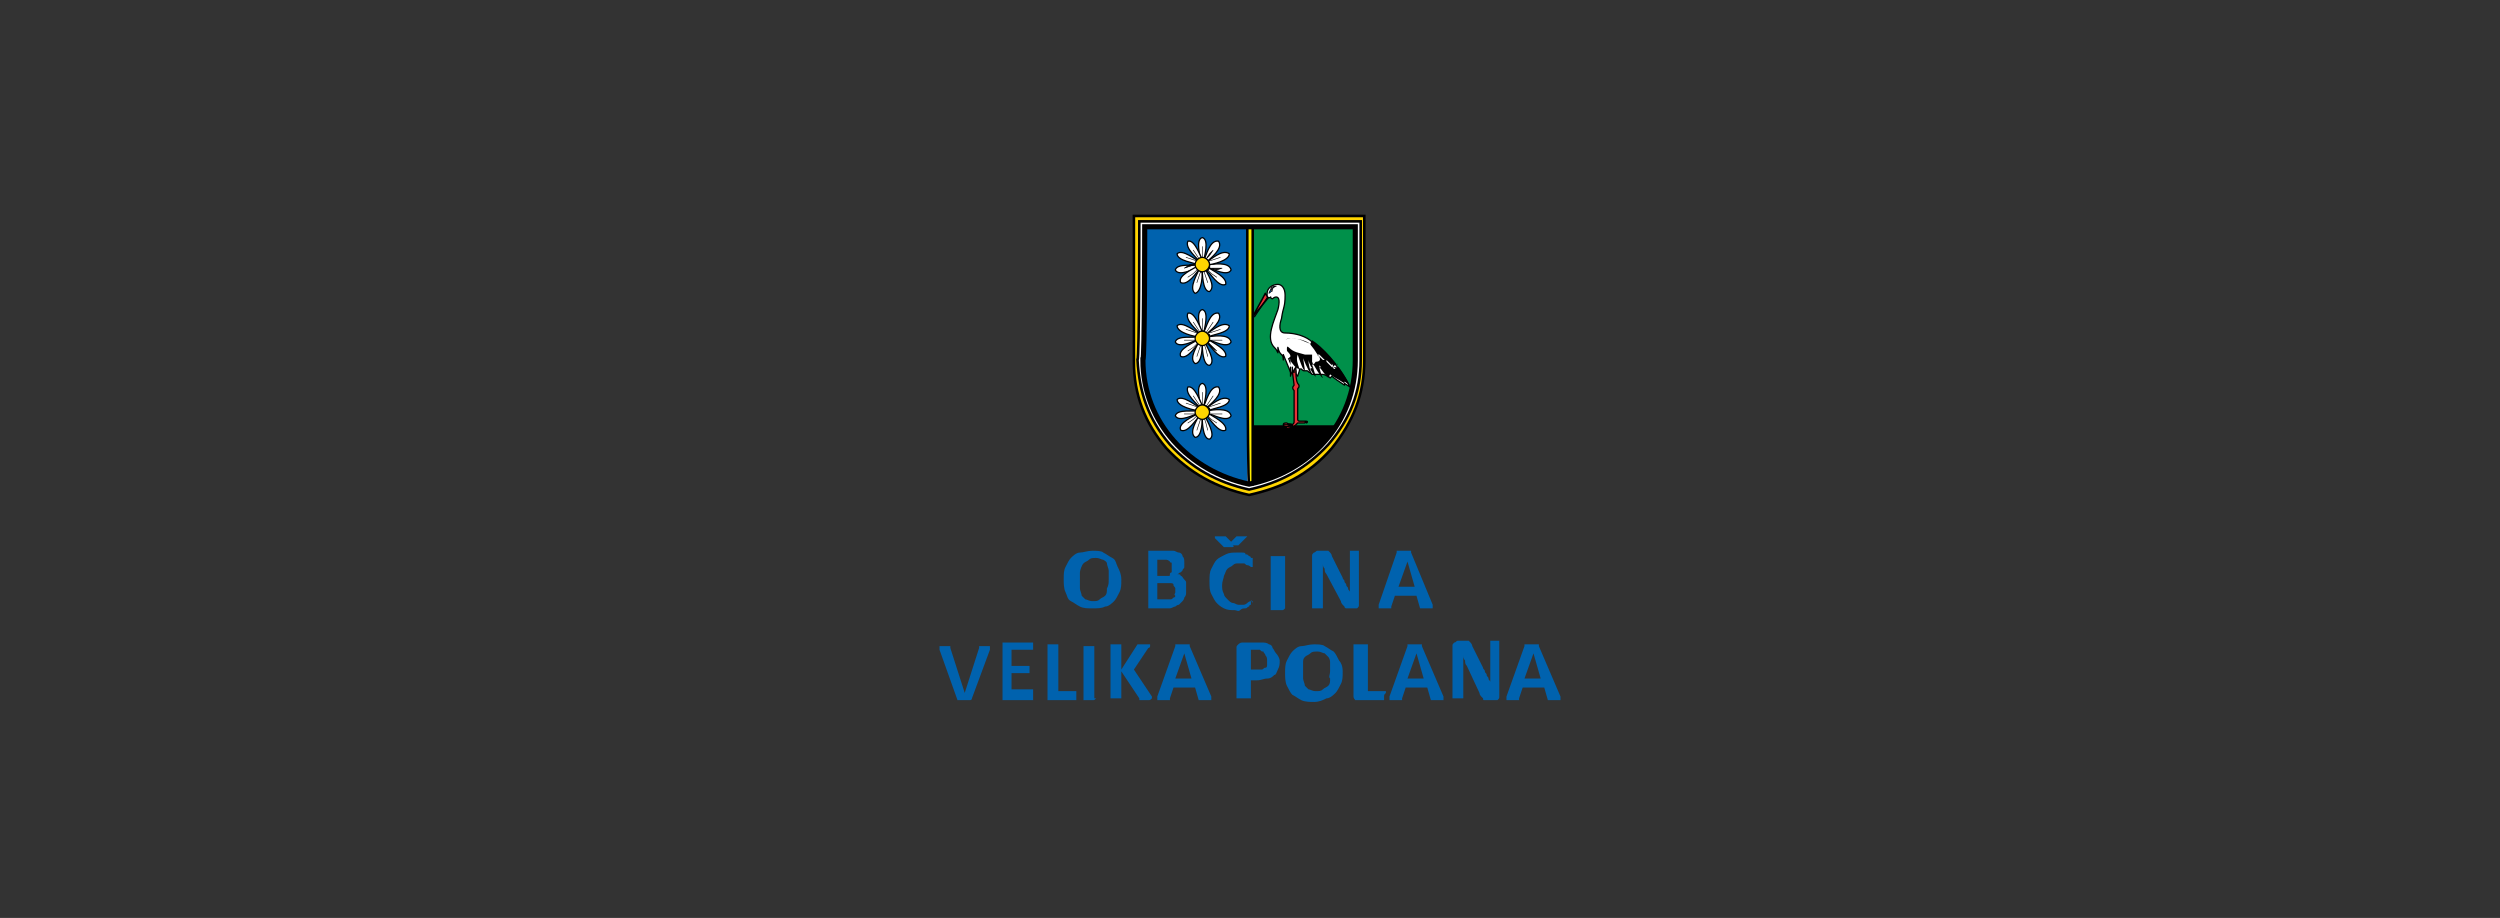 <?xml version="1.0" encoding="utf-8"?>
<!-- Generator: Adobe Illustrator 27.0.0, SVG Export Plug-In . SVG Version: 6.00 Build 0)  -->
<svg version="1.1" id="Layer_1_copy" xmlns="http://www.w3.org/2000/svg" xmlns:xlink="http://www.w3.org/1999/xlink" x="0px"
	 y="0px" viewBox="0 0 138.9 51" style="enable-background:new 0 0 138.9 51;" xml:space="preserve">
<rect x="0" y="0" width="138.9" height="51" fill="#333333" stroke="none"/>
<style type="text/css">
	.st0{fill-rule:evenodd;clip-rule:evenodd;fill:#FFD500;}
	.st1{fill:none;stroke:#000000;stroke-width:0.143;}
	.st2{fill-rule:evenodd;clip-rule:evenodd;fill:#FFFFFF;}
	.st3{fill-rule:evenodd;clip-rule:evenodd;fill:#00904A;}
	.st4{fill-rule:evenodd;clip-rule:evenodd;}
	.st5{fill:none;stroke:#000000;stroke-width:0.142;}
	.st6{fill-rule:evenodd;clip-rule:evenodd;fill:#0062AE;}
	.st7{fill-rule:evenodd;clip-rule:evenodd;fill:#FFED00;}
	.st8{fill:none;stroke:#000000;stroke-width:0.285;}
	.st9{fill:none;stroke:#000000;stroke-width:7.100000e-02;stroke-linecap:round;stroke-linejoin:round;}
	.st10{fill:none;stroke:#000000;stroke-width:3.200000e-02;stroke-linecap:round;stroke-linejoin:round;}
	.st11{fill:none;stroke:#000000;stroke-width:7.100000e-02;}
	.st12{fill-rule:evenodd;clip-rule:evenodd;fill:#E73137;}
	.st13{fill:none;stroke:#000000;stroke-width:8.600000e-02;stroke-linecap:round;stroke-linejoin:round;}
	.st14{fill:none;stroke:#000000;stroke-width:6.600000e-02;stroke-linecap:round;stroke-linejoin:round;}
	.st15{fill:none;stroke:#000000;stroke-width:3.900000e-02;stroke-linecap:round;stroke-linejoin:round;}
	.st16{fill:none;stroke:#000000;stroke-width:7.200000e-02;stroke-linecap:round;stroke-linejoin:round;}
	.st17{fill:none;stroke:#000000;stroke-width:3.400000e-02;stroke-linecap:round;stroke-linejoin:round;}
	.st18{fill:none;stroke:#000000;stroke-width:4.600000e-02;}
	.st19{fill:none;stroke:#000000;stroke-width:4.700000e-02;}
	.st20{fill:#0062AE;}
</style>
<g>
	<g>
		<path class="st0" d="M63,12h12.8V20c0,1.9-0.6,3.4-1.8,4.9c-1.3,1.5-2.8,2.2-4.6,2.6c-1.8-0.4-3.3-1.2-4.6-2.6
			c-1.2-1.4-1.8-3-1.8-4.8C63,20,63,12,63,12z"/>
	</g>
	<g>
		<path class="st1" d="M63,12h12.8V20c0,1.9-0.6,3.4-1.8,4.9c-1.3,1.5-2.8,2.2-4.6,2.6c-1.8-0.4-3.3-1.2-4.6-2.6
			c-1.2-1.4-1.8-3-1.8-4.8C63,20,63,12,63,12z"/>
	</g>
	<g>
		<path class="st2" d="M63.3,12.3h12.3V20c0,1.8-0.6,3.3-1.8,4.7c-1.2,1.3-2.6,2.1-4.4,2.5c-1.8-0.4-3.2-1.2-4.4-2.5
			c-1.2-1.4-1.7-2.9-1.8-4.7C63.3,20,63.3,12.3,63.3,12.3z"/>
		<path class="st1" d="M63.3,12.3h12.3V20c0,1.8-0.6,3.3-1.8,4.7c-1.2,1.3-2.6,2.1-4.4,2.5c-1.8-0.4-3.2-1.2-4.4-2.5
			c-1.2-1.4-1.7-2.9-1.8-4.7C63.3,20,63.3,12.3,63.3,12.3z"/>
		<path class="st3" d="M69.6,12.6h5.7V20c0,1.4-0.4,2.7-1.1,3.7h-4.6V12.6z"/>
		<path class="st4" d="M74.2,23.7c-1,1.6-2.7,2.7-4.6,3.2v-3.2H74.2z"/>
		<path class="st5" d="M74.2,23.7c-1,1.6-2.7,2.7-4.6,3.2v-3.2H74.2z"/>
		<path class="st6" d="M63.6,12.6h5.7v14.3c-3.3-0.7-5.7-3.5-5.7-6.9C63.6,20,63.6,12.6,63.6,12.6z"/>
		<path class="st7" d="M69.3,12.6h0.3v14.3c-0.1,0-0.1,0-0.1,0c0,0-0.1,0-0.1,0C69.3,26.9,69.3,12.6,69.3,12.6z"/>
		<path class="st5" d="M69.3,12.6h0.3v14.3c-0.1,0-0.1,0-0.1,0c0,0-0.1,0-0.1,0C69.3,26.9,69.3,12.6,69.3,12.6z"/>
		<path class="st8" d="M63.6,12.6h11.7V20c0,3.5-2.5,6.2-5.9,6.9c-3.3-0.7-5.9-3.4-5.9-6.9C63.6,20,63.6,12.6,63.6,12.6z"/>
		<path class="st2" d="M66.7,22.5c0-0.1-0.3-1.1,0.1-1.2c0.4,0.1,0.1,1.1,0.1,1.2c0,0-0.1,0-0.1,0C66.8,22.5,66.8,22.5,66.7,22.5"/>
		<path class="st9" d="M66.7,22.5c0-0.1-0.3-1.1,0.1-1.2c0.4,0.1,0.1,1.1,0.1,1.2c0,0-0.1,0-0.1,0C66.8,22.5,66.8,22.5,66.7,22.5z"
			/>
		<polygon class="st4" points="66.8,21.8 66.8,22.2 66.8,22.5 66.8,22.5 66.8,22.5 66.8,22.2 		"/>
		<polygon class="st10" points="66.8,21.8 66.8,22.2 66.8,22.5 66.8,22.5 66.8,22.5 66.8,22.2 		"/>
		<path class="st2" d="M66.6,22.6c0-0.1-0.8-0.7-0.6-1.1c0.4-0.1,0.7,0.9,0.8,1C66.7,22.5,66.7,22.5,66.6,22.6
			C66.6,22.6,66.6,22.6,66.6,22.6"/>
		<path class="st9" d="M66.6,22.6c0-0.1-0.8-0.7-0.6-1.1c0.4-0.1,0.7,0.9,0.8,1C66.7,22.5,66.7,22.5,66.6,22.6
			C66.6,22.6,66.6,22.6,66.6,22.6z"/>
		<path class="st4" d="M66.3,22l0.2,0.3l0.2,0.3l0,0l0,0l-0.2-0.3L66.3,22z"/>
		<path class="st10" d="M66.3,22l0.2,0.3l0.2,0.3l0,0l0,0l-0.2-0.3L66.3,22z"/>
		<path class="st2" d="M66.5,22.8c-0.1,0-1.1-0.2-1.1-0.6c0.3-0.3,1.1,0.4,1.2,0.4c0,0,0,0-0.1,0.1C66.5,22.7,66.5,22.8,66.5,22.8"
			/>
		<path class="st9" d="M66.5,22.8c-0.1,0-1.1-0.2-1.1-0.6c0.3-0.3,1.1,0.4,1.2,0.4c0,0,0,0-0.1,0.1C66.5,22.7,66.5,22.8,66.5,22.8z"
			/>
		<path class="st4" d="M65.9,22.4l0.3,0.1l0.3,0.1c0,0,0,0,0,0c0,0,0,0,0,0l-0.3-0.1L65.9,22.4z"/>
		<path class="st10" d="M65.9,22.4l0.3,0.1l0.3,0.1c0,0,0,0,0,0c0,0,0,0,0,0l-0.3-0.1L65.9,22.4z"/>
		<path class="st2" d="M66.5,23c-0.1,0-1,0.5-1.2,0.1c0.1-0.4,1.1-0.2,1.2-0.3c0,0,0,0.1,0,0.1C66.5,22.9,66.5,23,66.5,23"/>
		<path class="st9" d="M66.5,23c-0.1,0-1,0.5-1.2,0.1c0.1-0.4,1.1-0.2,1.2-0.3c0,0,0,0.1,0,0.1C66.5,22.9,66.5,23,66.5,23z"/>
		<path class="st4" d="M65.8,23l0.3,0l0.3,0v0v0l-0.3,0L65.8,23z"/>
		<path class="st10" d="M65.8,23l0.3,0l0.3,0v0v0l-0.3,0L65.8,23z"/>
		<path class="st2" d="M66.6,23.2c-0.1,0-0.6,0.9-1,0.7c-0.2-0.4,0.8-0.8,0.9-0.9C66.5,23,66.5,23.1,66.6,23.2
			C66.6,23.1,66.6,23.2,66.6,23.2"/>
		<path class="st9" d="M66.6,23.2c-0.1,0-0.6,0.9-1,0.7c-0.2-0.4,0.8-0.8,0.9-0.9C66.5,23,66.5,23.1,66.6,23.2
			C66.6,23.1,66.6,23.2,66.6,23.2z"/>
		<path class="st4" d="M66,23.5l0.3-0.2l0.2-0.2c0,0,0,0,0,0c0,0,0,0,0,0l-0.2,0.2L66,23.5z"/>
		<path class="st10" d="M66,23.5l0.3-0.2l0.2-0.2c0,0,0,0,0,0c0,0,0,0,0,0l-0.2,0.2L66,23.5z"/>
		<path class="st2" d="M66.8,23.2c0,0.1,0,1.1-0.4,1.1c-0.4-0.3,0.2-1.1,0.2-1.2c0,0,0.1,0,0.1,0C66.8,23.2,66.8,23.2,66.8,23.2"/>
		<path class="st9" d="M66.8,23.2c0,0.1,0,1.1-0.4,1.1c-0.4-0.3,0.2-1.1,0.2-1.2c0,0,0.1,0,0.1,0C66.8,23.2,66.8,23.2,66.8,23.2z"/>
		<path class="st4" d="M66.5,23.9l0.1-0.3l0.1-0.3l0,0c0,0,0,0,0,0l-0.1,0.3L66.5,23.9z"/>
		<path class="st10" d="M66.5,23.9l0.1-0.3l0.1-0.3l0,0c0,0,0,0,0,0l-0.1,0.3L66.5,23.9z"/>
		<path class="st2" d="M67,23.2c0,0.1,0.6,1,0.2,1.2c-0.4,0-0.4-1.1-0.4-1.1C66.9,23.2,66.9,23.2,67,23.2C67,23.2,67,23.2,67,23.2"
			/>
		<path class="st9" d="M67,23.2c0,0.1,0.6,1,0.2,1.2c-0.4,0-0.4-1.1-0.4-1.1C66.9,23.2,66.9,23.2,67,23.2C67,23.2,67,23.2,67,23.2z"
			/>
		<path class="st4" d="M67.1,23.9L67,23.5l-0.1-0.3c0,0,0,0,0,0c0,0,0,0,0,0l0.1,0.3L67.1,23.9z"/>
		<path class="st10" d="M67.1,23.9L67,23.5l-0.1-0.3c0,0,0,0,0,0c0,0,0,0,0,0l0.1,0.3L67.1,23.9z"/>
		<path class="st2" d="M67.2,23c0.1,0.1,1,0.5,0.9,0.9c-0.4,0.2-0.9-0.7-1-0.7C67.1,23.2,67.1,23.1,67.2,23
			C67.1,23.1,67.2,23,67.2,23"/>
		<path class="st9" d="M67.2,23c0.1,0.1,1,0.5,0.9,0.9c-0.4,0.2-0.9-0.7-1-0.7C67.1,23.2,67.1,23.1,67.2,23
			C67.1,23.1,67.2,23,67.2,23z"/>
		<path class="st4" d="M67.6,23.5l-0.3-0.2l-0.2-0.2l0,0c0,0,0,0,0,0l0.2,0.2L67.6,23.5z"/>
		<path class="st10" d="M67.6,23.5l-0.3-0.2l-0.2-0.2l0,0c0,0,0,0,0,0l0.2,0.2L67.6,23.5z"/>
		<path class="st2" d="M67.2,22.8c0.1,0,1.1-0.2,1.2,0.3c-0.2,0.4-1.1-0.1-1.2-0.1c0,0,0-0.1,0-0.1C67.2,22.9,67.2,22.8,67.2,22.8"
			/>
		<path class="st9" d="M67.2,22.8c0.1,0,1.1-0.2,1.2,0.3c-0.2,0.4-1.1-0.1-1.2-0.1c0,0,0-0.1,0-0.1C67.2,22.9,67.2,22.8,67.2,22.8z"
			/>
		<path class="st4" d="M67.9,23l-0.3,0l-0.3,0v0c0,0,0,0,0,0l0.3,0L67.9,23z"/>
		<path class="st10" d="M67.9,23l-0.3,0l-0.3,0v0c0,0,0,0,0,0l0.3,0L67.9,23z"/>
		<path class="st2" d="M67.1,22.6c0.1,0,0.8-0.7,1.2-0.4c0,0.4-1,0.5-1.1,0.6c0,0,0-0.1,0-0.1C67.2,22.7,67.1,22.6,67.1,22.6"/>
		<path class="st9" d="M67.1,22.6c0.1,0,0.8-0.7,1.2-0.4c0,0.4-1,0.5-1.1,0.6c0,0,0-0.1,0-0.1C67.2,22.7,67.1,22.6,67.1,22.6z"/>
		<path class="st4" d="M67.8,22.4l-0.3,0.1l-0.3,0.1l0,0l0,0l0.3-0.1L67.8,22.4z"/>
		<path class="st10" d="M67.8,22.4l-0.3,0.1l-0.3,0.1l0,0l0,0l0.3-0.1L67.8,22.4z"/>
		<path class="st2" d="M66.9,22.5c0.1-0.1,0.3-1.1,0.8-1c0.3,0.4-0.5,1-0.6,1.1C67.1,22.6,67.1,22.6,66.9,22.5
			C67,22.5,67,22.5,66.9,22.5"/>
		<path class="st9" d="M66.9,22.5c0.1-0.1,0.3-1.1,0.8-1c0.3,0.4-0.5,1-0.6,1.1C67.1,22.6,67.1,22.6,66.9,22.5
			C67,22.5,67,22.5,66.9,22.5z"/>
		<path class="st4" d="M67.4,22l-0.2,0.3L67,22.6l0,0c0,0,0,0,0,0l0.2-0.3L67.4,22z"/>
		<path class="st10" d="M67.4,22l-0.2,0.3L67,22.6l0,0c0,0,0,0,0,0l0.2-0.3L67.4,22z"/>
		<path class="st0" d="M67.2,22.9c0-0.2-0.2-0.4-0.4-0.4s-0.4,0.2-0.4,0.4s0.2,0.4,0.4,0.4S67.2,23.1,67.2,22.9"/>
		<path class="st11" d="M67.2,22.9c0-0.2-0.2-0.4-0.4-0.4s-0.4,0.2-0.4,0.4s0.2,0.4,0.4,0.4S67.2,23.1,67.2,22.9z"/>
		<path class="st2" d="M66.7,18.4c0-0.1-0.3-1.1,0.1-1.2c0.4,0.1,0.1,1.1,0.1,1.2c0,0-0.1,0-0.1,0C66.8,18.4,66.8,18.4,66.7,18.4"/>
		<path class="st9" d="M66.7,18.4c0-0.1-0.3-1.1,0.1-1.2c0.4,0.1,0.1,1.1,0.1,1.2c0,0-0.1,0-0.1,0C66.8,18.4,66.8,18.4,66.7,18.4z"
			/>
		<polygon class="st4" points="66.8,17.7 66.8,18.1 66.8,18.4 66.8,18.4 66.8,18.4 66.8,18.1 		"/>
		<polygon class="st10" points="66.8,17.7 66.8,18.1 66.8,18.4 66.8,18.4 66.8,18.4 66.8,18.1 		"/>
		<path class="st2" d="M66.6,18.5c0-0.1-0.8-0.7-0.6-1.1c0.4-0.1,0.7,0.9,0.8,1C66.7,18.4,66.7,18.4,66.6,18.5
			C66.6,18.5,66.6,18.5,66.6,18.5"/>
		<path class="st9" d="M66.6,18.5c0-0.1-0.8-0.7-0.6-1.1c0.4-0.1,0.7,0.9,0.8,1C66.7,18.4,66.7,18.4,66.6,18.5
			C66.6,18.5,66.6,18.5,66.6,18.5z"/>
		<path class="st4" d="M66.3,17.9l0.2,0.3l0.2,0.3l0,0l0,0l-0.2-0.3L66.3,17.9z"/>
		<path class="st10" d="M66.3,17.9l0.2,0.3l0.2,0.3l0,0l0,0l-0.2-0.3L66.3,17.9z"/>
		<path class="st2" d="M66.5,18.7c-0.1,0-1.1-0.2-1.1-0.6c0.3-0.3,1.1,0.4,1.2,0.4c0,0,0,0-0.1,0.1C66.5,18.7,66.5,18.7,66.5,18.7"
			/>
		<path class="st9" d="M66.5,18.7c-0.1,0-1.1-0.2-1.1-0.6c0.3-0.3,1.1,0.4,1.2,0.4c0,0,0,0-0.1,0.1C66.5,18.7,66.5,18.7,66.5,18.7z"
			/>
		<path class="st4" d="M65.9,18.3l0.3,0.1l0.3,0.1c0,0,0,0,0,0c0,0,0,0,0,0l-0.3-0.1L65.9,18.3z"/>
		<path class="st10" d="M65.9,18.3l0.3,0.1l0.3,0.1c0,0,0,0,0,0c0,0,0,0,0,0l-0.3-0.1L65.9,18.3z"/>
		<path class="st2" d="M66.5,18.9c-0.1,0-1,0.5-1.2,0.1c0.1-0.4,1.1-0.2,1.2-0.3c0,0,0,0.1,0,0.1C66.5,18.9,66.5,18.9,66.5,18.9"/>
		<path class="st9" d="M66.5,18.9c-0.1,0-1,0.5-1.2,0.1c0.1-0.4,1.1-0.2,1.2-0.3c0,0,0,0.1,0,0.1C66.5,18.9,66.5,18.9,66.5,18.9z"/>
		<path class="st4" d="M65.8,18.9l0.3,0l0.3,0v0c0,0,0,0,0,0l-0.3,0L65.8,18.9z"/>
		<path class="st10" d="M65.8,18.9l0.3,0l0.3,0v0c0,0,0,0,0,0l-0.3,0L65.8,18.9z"/>
		<path class="st2" d="M66.6,19.1c-0.1,0-0.6,0.9-1,0.7c-0.2-0.4,0.8-0.8,0.9-0.9C66.5,19,66.5,19,66.6,19.1
			C66.6,19,66.6,19.1,66.6,19.1"/>
		<path class="st9" d="M66.6,19.1c-0.1,0-0.6,0.9-1,0.7c-0.2-0.4,0.8-0.8,0.9-0.9C66.5,19,66.5,19,66.6,19.1
			C66.6,19,66.6,19.1,66.6,19.1z"/>
		<path class="st4" d="M66,19.5l0.3-0.2l0.2-0.2l0,0c0,0,0,0,0,0l-0.2,0.2L66,19.5z"/>
		<path class="st10" d="M66,19.5l0.3-0.2l0.2-0.2l0,0c0,0,0,0,0,0l-0.2,0.2L66,19.5z"/>
		<path class="st2" d="M66.8,19.1c0,0.1,0,1.1-0.4,1.1c-0.4-0.3,0.2-1.1,0.2-1.2c0,0,0.1,0,0.1,0C66.8,19.1,66.8,19.1,66.8,19.1"/>
		<path class="st9" d="M66.8,19.1c0,0.1,0,1.1-0.4,1.1c-0.4-0.3,0.2-1.1,0.2-1.2c0,0,0.1,0,0.1,0C66.8,19.1,66.8,19.1,66.8,19.1z"/>
		<path class="st4" d="M66.5,19.8l0.1-0.3l0.1-0.3h0c0,0,0,0,0,0l-0.1,0.3L66.5,19.8z"/>
		<path class="st10" d="M66.5,19.8l0.1-0.3l0.1-0.3h0c0,0,0,0,0,0l-0.1,0.3L66.5,19.8z"/>
		<path class="st2" d="M67,19.1c0,0.1,0.6,1,0.2,1.2c-0.4,0-0.4-1.1-0.4-1.1C66.9,19.2,66.9,19.1,67,19.1C67,19.1,67,19.1,67,19.1"
			/>
		<path class="st9" d="M67,19.1c0,0.1,0.6,1,0.2,1.2c-0.4,0-0.4-1.1-0.4-1.1C66.9,19.2,66.9,19.1,67,19.1C67,19.1,67,19.1,67,19.1z"
			/>
		<path class="st4" d="M67.1,19.8L67,19.4l-0.1-0.3c0,0,0,0,0,0c0,0,0,0,0,0l0.1,0.3L67.1,19.8z"/>
		<path class="st10" d="M67.1,19.8L67,19.4l-0.1-0.3c0,0,0,0,0,0c0,0,0,0,0,0l0.1,0.3L67.1,19.8z"/>
		<path class="st2" d="M67.2,18.9c0.1,0.1,1,0.5,0.9,0.9c-0.4,0.2-0.9-0.7-1-0.7C67.1,19.1,67.1,19.1,67.2,18.9
			C67.1,19,67.2,19,67.2,18.9"/>
		<path class="st9" d="M67.2,18.9c0.1,0.1,1,0.5,0.9,0.9c-0.4,0.2-0.9-0.7-1-0.7C67.1,19.1,67.1,19.1,67.2,18.9
			C67.1,19,67.2,19,67.2,18.9z"/>
		<path class="st4" d="M67.6,19.5l-0.3-0.2L67.1,19c0,0,0,0,0,0l0,0l0.2,0.2L67.6,19.5z"/>
		<path class="st10" d="M67.6,19.5l-0.3-0.2L67.1,19c0,0,0,0,0,0l0,0l0.2,0.2L67.6,19.5z"/>
		<path class="st2" d="M67.2,18.7c0.1,0,1.1-0.2,1.2,0.3c-0.2,0.4-1.1-0.1-1.2-0.1c0,0,0-0.1,0-0.1C67.2,18.8,67.2,18.8,67.2,18.7"
			/>
		<path class="st9" d="M67.2,18.7c0.1,0,1.1-0.2,1.2,0.3c-0.2,0.4-1.1-0.1-1.2-0.1c0,0,0-0.1,0-0.1C67.2,18.8,67.2,18.8,67.2,18.7z"
			/>
		<path class="st4" d="M67.9,18.9l-0.3,0l-0.3,0v0v0l0.3,0L67.9,18.9z"/>
		<path class="st10" d="M67.9,18.9l-0.3,0l-0.3,0v0v0l0.3,0L67.9,18.9z"/>
		<path class="st2" d="M67.1,18.5c0.1,0,0.8-0.7,1.2-0.4c0,0.4-1,0.5-1.1,0.6c0,0,0-0.1,0-0.1C67.2,18.6,67.1,18.6,67.1,18.5"/>
		<path class="st9" d="M67.1,18.5c0.1,0,0.8-0.7,1.2-0.4c0,0.4-1,0.5-1.1,0.6c0,0,0-0.1,0-0.1C67.2,18.6,67.1,18.6,67.1,18.5z"/>
		<path class="st4" d="M67.8,18.3l-0.3,0.1l-0.3,0.1c0,0,0,0,0,0c0,0,0,0,0,0l0.3-0.1L67.8,18.3z"/>
		<path class="st10" d="M67.8,18.3l-0.3,0.1l-0.3,0.1c0,0,0,0,0,0c0,0,0,0,0,0l0.3-0.1L67.8,18.3z"/>
		<path class="st2" d="M66.9,18.4c0.1-0.1,0.3-1.1,0.8-1c0.3,0.4-0.5,1-0.6,1.1C67.1,18.5,67.1,18.5,66.9,18.4
			C67,18.4,67,18.4,66.9,18.4"/>
		<path class="st9" d="M66.9,18.4c0.1-0.1,0.3-1.1,0.8-1c0.3,0.4-0.5,1-0.6,1.1C67.1,18.5,67.1,18.5,66.9,18.4
			C67,18.4,67,18.4,66.9,18.4z"/>
		<path class="st4" d="M67.4,17.9l-0.2,0.3L67,18.5l0,0c0,0,0,0,0,0l0.2-0.3L67.4,17.9z"/>
		<path class="st10" d="M67.4,17.9l-0.2,0.3L67,18.5l0,0c0,0,0,0,0,0l0.2-0.3L67.4,17.9z"/>
		<path class="st0" d="M67.2,18.8c0-0.2-0.2-0.4-0.4-0.4s-0.4,0.2-0.4,0.4s0.2,0.4,0.4,0.4S67.2,19,67.2,18.8"/>
		<path class="st11" d="M67.2,18.8c0-0.2-0.2-0.4-0.4-0.4s-0.4,0.2-0.4,0.4s0.2,0.4,0.4,0.4S67.2,19,67.2,18.8z"/>
		<path class="st2" d="M66.7,14.4c0-0.1-0.3-1.1,0.1-1.2c0.4,0.1,0.1,1.1,0.1,1.2c0,0-0.1,0-0.1,0C66.8,14.3,66.8,14.4,66.7,14.4"/>
		<path class="st9" d="M66.7,14.4c0-0.1-0.3-1.1,0.1-1.2c0.4,0.1,0.1,1.1,0.1,1.2c0,0-0.1,0-0.1,0C66.8,14.3,66.8,14.4,66.7,14.4z"
			/>
		<polygon class="st4" points="66.8,13.7 66.8,14 66.8,14.3 66.8,14.3 66.8,14.3 66.8,14 		"/>
		<polygon class="st10" points="66.8,13.7 66.8,14 66.8,14.3 66.8,14.3 66.8,14.3 66.8,14 		"/>
		<path class="st2" d="M66.6,14.5c0-0.1-0.8-0.7-0.6-1.1c0.4-0.1,0.7,0.9,0.8,1C66.7,14.4,66.7,14.4,66.6,14.5
			C66.6,14.4,66.6,14.5,66.6,14.5"/>
		<path class="st9" d="M66.6,14.5c0-0.1-0.8-0.7-0.6-1.1c0.4-0.1,0.7,0.9,0.8,1C66.7,14.4,66.7,14.4,66.6,14.5
			C66.6,14.4,66.6,14.5,66.6,14.5z"/>
		<path class="st4" d="M66.3,13.9l0.2,0.3l0.2,0.3l0,0l0,0l-0.2-0.3L66.3,13.9z"/>
		<path class="st10" d="M66.3,13.9l0.2,0.3l0.2,0.3l0,0l0,0l-0.2-0.3L66.3,13.9z"/>
		<path class="st2" d="M66.5,14.7c-0.1-0.1-1.1-0.2-1.1-0.6c0.3-0.3,1.1,0.4,1.2,0.4c0,0,0,0.1-0.1,0.1
			C66.5,14.6,66.5,14.6,66.5,14.7"/>
		<path class="st9" d="M66.5,14.7c-0.1-0.1-1.1-0.2-1.1-0.6c0.3-0.3,1.1,0.4,1.2,0.4c0,0,0,0.1-0.1,0.1
			C66.5,14.6,66.5,14.6,66.5,14.7z"/>
		<path class="st4" d="M65.9,14.3l0.3,0.1l0.3,0.1c0,0,0,0,0,0c0,0,0,0,0,0l-0.3-0.1L65.9,14.3z"/>
		<path class="st10" d="M65.9,14.3l0.3,0.1l0.3,0.1c0,0,0,0,0,0c0,0,0,0,0,0l-0.3-0.1L65.9,14.3z"/>
		<path class="st2" d="M66.5,14.9c-0.1,0-1,0.5-1.2,0.1c0.1-0.4,1.1-0.2,1.2-0.3c0,0,0,0.1,0,0.1C66.5,14.8,66.5,14.9,66.5,14.9"/>
		<path class="st9" d="M66.5,14.9c-0.1,0-1,0.5-1.2,0.1c0.1-0.4,1.1-0.2,1.2-0.3c0,0,0,0.1,0,0.1C66.5,14.8,66.5,14.9,66.5,14.9z"/>
		<path class="st4" d="M65.8,14.9l0.3-0.1l0.3-0.1v0c0,0,0,0,0,0l-0.3,0L65.8,14.9z"/>
		<path class="st10" d="M65.8,14.9l0.3-0.1l0.3-0.1v0c0,0,0,0,0,0l-0.3,0L65.8,14.9z"/>
		<path class="st2" d="M66.6,15c-0.1,0.1-0.6,0.9-1,0.7c-0.2-0.4,0.8-0.8,0.9-0.9C66.5,14.9,66.5,14.9,66.6,15
			C66.6,15,66.6,15,66.6,15"/>
		<path class="st9" d="M66.6,15c-0.1,0.1-0.6,0.9-1,0.7c-0.2-0.4,0.8-0.8,0.9-0.9C66.5,14.9,66.5,14.9,66.6,15
			C66.6,15,66.6,15,66.6,15z"/>
		<path class="st4" d="M66,15.4l0.3-0.2l0.2-0.2l0,0l0,0l-0.2,0.2L66,15.4z"/>
		<path class="st10" d="M66,15.4l0.3-0.2l0.2-0.2l0,0l0,0l-0.2,0.2L66,15.4z"/>
		<path class="st2" d="M66.8,15.1c0,0.1,0,1.1-0.4,1.2C66,16,66.6,15.1,66.6,15c0,0,0.1,0,0.1,0.1C66.8,15.1,66.8,15.1,66.8,15.1"/>
		<path class="st9" d="M66.8,15.1c0,0.1,0,1.1-0.4,1.2C66,16,66.6,15.1,66.6,15c0,0,0.1,0,0.1,0.1C66.8,15.1,66.8,15.1,66.8,15.1z"
			/>
		<path class="st4" d="M66.5,15.7l0.1-0.3l0.1-0.3c0,0,0,0,0,0c0,0,0,0,0,0l-0.1,0.3L66.5,15.7z"/>
		<path class="st10" d="M66.5,15.7l0.1-0.3l0.1-0.3c0,0,0,0,0,0c0,0,0,0,0,0l-0.1,0.3L66.5,15.7z"/>
		<path class="st2" d="M67,15c0,0.1,0.6,0.9,0.2,1.2c-0.4,0-0.4-1.1-0.4-1.2C66.9,15.1,66.9,15.1,67,15C67,15.1,67,15.1,67,15"/>
		<path class="st9" d="M67,15c0,0.1,0.6,0.9,0.2,1.2c-0.4,0-0.4-1.1-0.4-1.2C66.9,15.1,66.9,15.1,67,15C67,15.1,67,15.1,67,15z"/>
		<path class="st4" d="M67.1,15.7L67,15.4l-0.1-0.3c0,0,0,0,0,0s0,0,0,0l0.1,0.3L67.1,15.7z"/>
		<path class="st10" d="M67.1,15.7L67,15.4l-0.1-0.3c0,0,0,0,0,0s0,0,0,0l0.1,0.3L67.1,15.7z"/>
		<path class="st2" d="M67.2,14.9c0.1,0.1,1,0.5,0.9,0.9c-0.4,0.2-0.9-0.7-1-0.7C67.1,15,67.1,15,67.2,14.9
			C67.1,14.9,67.2,14.9,67.2,14.9"/>
		<path class="st9" d="M67.2,14.9c0.1,0.1,1,0.5,0.9,0.9c-0.4,0.2-0.9-0.7-1-0.7C67.1,15,67.1,15,67.2,14.9
			C67.1,14.9,67.2,14.9,67.2,14.9z"/>
		<path class="st4" d="M67.6,15.4l-0.3-0.2L67.1,15l0,0l0,0l0.2,0.2L67.6,15.4z"/>
		<path class="st10" d="M67.6,15.4l-0.3-0.2L67.1,15l0,0l0,0l0.2,0.2L67.6,15.4z"/>
		<path class="st2" d="M67.2,14.7c0.1,0,1.1-0.2,1.2,0.3c-0.2,0.4-1.1-0.1-1.2-0.1c0,0,0-0.1,0-0.1C67.2,14.7,67.2,14.7,67.2,14.7"
			/>
		<path class="st9" d="M67.2,14.7c0.1,0,1.1-0.2,1.2,0.3c-0.2,0.4-1.1-0.1-1.2-0.1c0,0,0-0.1,0-0.1C67.2,14.7,67.2,14.7,67.2,14.7z"
			/>
		<path class="st4" d="M67.9,14.9l-0.3,0l-0.3,0v0c0,0,0,0,0,0l0.3,0.1L67.9,14.9z"/>
		<path class="st10" d="M67.9,14.9l-0.3,0l-0.3,0v0c0,0,0,0,0,0l0.3,0.1L67.9,14.9z"/>
		<path class="st2" d="M67.1,14.5c0.1,0,0.8-0.7,1.2-0.4c0,0.4-1,0.6-1.1,0.6C67.2,14.6,67.2,14.6,67.1,14.5
			C67.2,14.5,67.1,14.5,67.1,14.5"/>
		<path class="st9" d="M67.1,14.5c0.1,0,0.8-0.7,1.2-0.4c0,0.4-1,0.6-1.1,0.6C67.2,14.6,67.2,14.6,67.1,14.5
			C67.2,14.5,67.1,14.5,67.1,14.5z"/>
		<path class="st4" d="M67.8,14.3l-0.3,0.1l-0.3,0.1l0,0l0,0l0.3-0.1L67.8,14.3z"/>
		<path class="st10" d="M67.8,14.3l-0.3,0.1l-0.3,0.1l0,0l0,0l0.3-0.1L67.8,14.3z"/>
		<path class="st2" d="M66.9,14.4c0.1-0.1,0.3-1.1,0.8-1c0.3,0.4-0.5,1-0.6,1.1C67.1,14.5,67.1,14.4,66.9,14.4
			C67,14.4,67,14.4,66.9,14.4"/>
		<path class="st9" d="M66.9,14.4c0.1-0.1,0.3-1.1,0.8-1c0.3,0.4-0.5,1-0.6,1.1C67.1,14.5,67.1,14.4,66.9,14.4
			C67,14.4,67,14.4,66.9,14.4z"/>
		<path class="st4" d="M67.4,13.9l-0.2,0.3L67,14.4l0,0c0,0,0,0,0,0l0.2-0.3L67.4,13.9z"/>
		<path class="st10" d="M67.4,13.9l-0.2,0.3L67,14.4l0,0c0,0,0,0,0,0l0.2-0.3L67.4,13.9z"/>
		<path class="st0" d="M67.2,14.7c0-0.2-0.2-0.4-0.4-0.4s-0.4,0.2-0.4,0.4c0,0.2,0.2,0.4,0.4,0.4S67.2,14.9,67.2,14.7"/>
		<path class="st11" d="M67.2,14.7c0-0.2-0.2-0.4-0.4-0.4s-0.4,0.2-0.4,0.4c0,0.2,0.2,0.4,0.4,0.4S67.2,14.9,67.2,14.7z"/>
		<path class="st12" d="M70.3,16.3c-0.2,0.4-0.5,0.9-0.7,1.3l0.9-1.1c-0.1,0-0.1,0-0.1-0.1C70.4,16.4,70.3,16.4,70.3,16.3"/>
		<path class="st13" d="M70.3,16.3c-0.2,0.4-0.5,0.9-0.7,1.3l0.9-1.1c-0.1,0-0.1,0-0.1-0.1C70.4,16.4,70.3,16.4,70.3,16.3z"/>
		<line class="st14" x1="69.7" y1="17.6" x2="70.5" y2="16.4"/>
		<path class="st2" d="M72.9,19c-0.3-0.3-0.9-0.5-1.5-0.5c-0.4,0-0.3-0.5-0.2-0.8c0.1-0.7,0.2-0.6,0.2-1.3c0-0.4-0.2-0.6-0.4-0.6
			c-0.3,0-0.6,0.2-0.6,0.5c0,0,0,0,0,0.1c0,0.1,0.1,0.2,0.2,0.1c0,0.1,0.1,0.1,0.1,0.1c0,0,0.1-0.1,0.2-0.1c0.2,0,0.2,0.3,0.1,0.7
			c-0.2,0.6-0.7,1.6-0.2,2.1c0.1,0.1,0.1,0.1,0.2,0.3c0,0,0-0.2,0-0.3c0.1,0.5,0.3,0.3,0.3,0.7c0,0,0-0.2,0-0.3
			c0.2,0.5,0.3,0.7,0.4,1l0-0.3c0,0,0,0.4,0,0.5c0-0.1,0.1-0.2,0.1-0.3c0,0,0,0.2,0.1,0.3c0-0.1,0-0.2,0.1-0.3c0,0.2,0,0.2,0.1,0.3
			c0-0.1,0.1-0.2,0.1-0.4l0.1,0c0.1,0.1,0.1,0.1,0.2,0.1l0.1,0c0.1,0,0.1,0.1,0.2,0.1l0.1,0.1c0.1,0,0.1,0,0.2,0l0.1,0
			c0.1,0,0.1,0,0.2,0l0.1,0c0.1,0,0.2,0.1,0.3,0.1c0,0,0.1,0.1,0.1,0.1l0.1-0.1h0c0.1,0.1,0.4,0.3,0.7,0.5l0-0.1l0.3,0.2
			C74.4,20.3,73.4,19.3,72.9,19"/>
		<path class="st9" d="M72.9,19c-0.3-0.3-0.9-0.5-1.5-0.5c-0.4,0-0.3-0.5-0.2-0.8c0.1-0.7,0.2-0.6,0.2-1.3c0-0.4-0.2-0.6-0.4-0.6
			c-0.3,0-0.6,0.2-0.6,0.5c0,0,0,0,0,0.1c0,0.1,0.1,0.2,0.2,0.1c0,0.1,0.1,0.1,0.1,0.1c0,0,0.1-0.1,0.2-0.1c0.2,0,0.2,0.3,0.1,0.7
			c-0.2,0.6-0.7,1.6-0.2,2.1c0.1,0.1,0.1,0.1,0.2,0.3c0,0,0-0.2,0-0.3c0.1,0.5,0.3,0.3,0.3,0.7c0,0,0-0.2,0-0.3
			c0.2,0.5,0.3,0.7,0.4,1l0-0.3c0,0,0,0.4,0,0.5c0-0.1,0.1-0.2,0.1-0.3c0,0,0,0.2,0.1,0.3c0-0.1,0-0.2,0.1-0.3c0,0.2,0,0.2,0.1,0.3
			c0-0.1,0.1-0.2,0.1-0.4l0.1,0c0.1,0.1,0.1,0.1,0.2,0.1l0.1,0c0.1,0,0.1,0.1,0.2,0.1l0.1,0.1c0.1,0,0.1,0,0.2,0l0.1,0
			c0.1,0,0.1,0,0.2,0l0.1,0c0.1,0,0.2,0.1,0.3,0.1c0,0,0.1,0.1,0.1,0.1l0.1-0.1h0c0.1,0.1,0.4,0.3,0.7,0.5l0-0.1l0.3,0.2
			C74.4,20.3,73.4,19.3,72.9,19z"/>
		<path class="st2" d="M70.9,15.9C70.9,15.9,70.9,15.9,70.9,15.9c-0.2,0.1-0.3,0.1-0.3,0.2C70.6,15.9,70.8,15.9,70.9,15.9"/>
		<path class="st15" d="M70.9,15.9C70.9,15.9,70.9,15.9,70.9,15.9c-0.2,0.1-0.3,0.1-0.3,0.2C70.6,15.9,70.8,15.9,70.9,15.9z"/>
		<path class="st12" d="M71.8,23.6c-0.1,0-0.2,0.1-0.3,0.1c-0.1,0-0.1,0-0.2,0c0-0.1,0.1-0.1,0.2-0.1l0,0
			C71.5,23.6,71.7,23.6,71.8,23.6c-0.1,0-0.2,0-0.2,0c0,0,0,0-0.1,0c0,0,0,0-0.1,0c0,0-0.1,0-0.1,0c0-0.1,0.1-0.1,0.2-0.1h0
			C71.6,23.6,71.7,23.5,71.8,23.6c0.1-0.1,0.1-0.1,0.1-0.2l0-1.7c-0.1-0.1-0.1-0.2,0-0.3l-0.1-0.8c0,0,0-0.1,0-0.2
			c0,0,0,0.2,0.1,0.3c0-0.1,0-0.2,0.1-0.3c0,0,0,0.1,0,0.1c0,0.3,0,0.6,0.1,0.8c0.1,0.1,0.1,0.2,0,0.3l0,1.7c0,0,0,0.1,0.1,0.1
			c0.1,0,0.2,0,0.3,0c0.1,0,0.2,0,0.1,0.1c-0.1-0.1-0.1,0-0.1,0c-0.1,0-0.2,0-0.3,0c0,0,0,0-0.1,0c0,0,0,0-0.1,0.1
			S71.8,23.7,71.8,23.6c-0.1,0.2-0.2,0.2-0.3,0.2l0,0c0,0-0.1,0-0.1,0.1c0-0.1,0.1-0.2,0.1-0.2c0,0,0.1,0,0.1,0
			C71.5,23.7,71.7,23.7,71.8,23.6"/>
		<path class="st16" d="M71.8,23.6c-0.1,0-0.2,0.1-0.3,0.1c-0.1,0-0.1,0-0.2,0c0-0.1,0.1-0.1,0.2-0.1l0,0
			C71.5,23.6,71.7,23.6,71.8,23.6c-0.1,0-0.2,0-0.2,0c0,0,0,0-0.1,0c0,0,0,0-0.1,0c0,0-0.1,0-0.1,0c0-0.1,0.1-0.1,0.2-0.1h0
			C71.6,23.6,71.7,23.5,71.8,23.6c0.1-0.1,0.1-0.1,0.1-0.2l0-1.7c-0.1-0.1-0.1-0.2,0-0.3l-0.1-0.8c0,0,0-0.1,0-0.2
			c0,0,0,0.2,0.1,0.3c0-0.1,0-0.2,0.1-0.3c0,0,0,0.1,0,0.1c0,0.3,0,0.6,0.1,0.8c0.1,0.1,0.1,0.2,0,0.3l0,1.7c0,0,0,0.1,0.1,0.1
			c0.1,0,0.2,0,0.3,0c0.1,0,0.2,0,0.1,0.1c-0.1-0.1-0.1,0-0.1,0c-0.1,0-0.2,0-0.3,0c0,0,0,0-0.1,0c0,0,0,0-0.1,0.1
			S71.8,23.7,71.8,23.6c-0.1,0.2-0.2,0.2-0.3,0.2l0,0c0,0-0.1,0-0.1,0.1c0-0.1,0.1-0.2,0.1-0.2c0,0,0.1,0,0.1,0
			C71.5,23.7,71.7,23.7,71.8,23.6z"/>
		<path class="st6" d="M70.6,16.1c0.1-0.1,0.2-0.1,0.2-0.2c-0.1,0.1-0.1,0.3-0.3,0.4C70.5,16.2,70.6,16.1,70.6,16.1 M70.9,15.9
			L70.9,15.9L70.9,15.9z"/>
		<path class="st17" d="M70.6,16.1c0.1-0.1,0.2-0.1,0.2-0.2c-0.1,0.1-0.1,0.3-0.3,0.4C70.5,16.2,70.6,16.1,70.6,16.1z M70.9,15.9
			L70.9,15.9L70.9,15.9z"/>
		<path class="st4" d="M70.7,16.2C70.7,16.2,70.6,16.2,70.7,16.2c-0.1,0-0.1,0-0.1-0.1s0.1,0,0.1,0C70.7,16.1,70.7,16.1,70.7,16.2"
			/>
		<path class="st2" d="M70.6,16.1C70.6,16.1,70.6,16.2,70.6,16.1C70.6,16.2,70.6,16.2,70.6,16.1C70.7,16.2,70.7,16.1,70.6,16.1
			C70.6,16.1,70.6,16.1,70.6,16.1"/>
		<line class="st18" x1="71.4" y1="23.8" x2="71.5" y2="23.9"/>
		<path class="st19" d="M72.3,23.7L72.3,23.7 M71.4,23.6L71.4,23.6 M71.4,23.8L71.4,23.8"/>
		<path class="st4" d="M72.8,20.5c0.1,0.2,0.3,0.5,0.3,0.4c0,0-0.2-0.6-0.2-0.8c0.1,0.2,0.5,0.9,0.6,0.9c0,0-0.2-0.4-0.2-0.7
			l0.1,0.1l0.1,0l0.1,0l0.1,0c0,0,0.1,0,0.1,0s0.1,0,0.1,0c0,0,0.1,0,0.1,0c0.1,0,0.1,0,0.2,0c0.1,0,0.1,0,0.2,0
			c-0.1-0.1-0.1-0.1-0.1-0.2L74,20.4l-0.1-0.1l-0.1-0.1l-0.1-0.1l0-0.1L73.8,20l-0.1,0l-0.1,0l0,0l0,0l0,0l0,0l0,0l0,0l0,0l0,0l0,0
			l-0.1-0.1l-0.1-0.1c0,0-0.1-0.1-0.1-0.1c0,0,0,0-0.1,0c0.2,0.2,0.2,0.4-0.1,0.4L72.8,20.5C72.8,20.5,72.8,20.5,72.8,20.5z
			 M72.8,19.1L72.8,19.1l0.1-0.2c0.5,0.3,1.5,1.3,2.1,2.5l-0.3-0.2l0,0.1c-0.3-0.2-0.7-0.4-0.8-0.5L73.8,21
			c-0.3-0.3-0.3-0.4-0.5-0.6l0,0l0,0l0.1,0l0.1,0c0,0,0.1,0,0.1,0s0.1,0,0.1,0c0,0,0.1,0,0.1,0c0,0,0.1,0,0.1,0c0.1,0,0.2,0,0.2,0.1
			l0.1,0l-0.1-0.1l-0.1-0.2L74,20.4L74,20.3l-0.1-0.1l-0.1-0.1l-0.1-0.1L73.8,20l-0.1,0l-0.1,0l-0.1,0l0,0l0,0l0,0l0,0l0,0l0,0l0,0
			l0,0l0,0l-0.1-0.1c0,0-0.1-0.1-0.1-0.1c-0.1,0-0.1-0.1-0.1-0.1C72.9,19.2,72.8,19.2,72.8,19.1 M71.6,19.9c0.2,0.3,0.4,0.6,0.6,0.6
			c-0.1-0.3-0.2-0.5-0.1-0.8c0.1,0.3,0.3,0.9,0.4,0.9c0-0.1-0.1-0.7-0.1-0.7c0.2,0.5,0.4,0.9,0.5,0.9c-0.1-0.2-0.2-0.5-0.2-0.8
			c0,0.1,0.1,0.3,0.2,0.5v-0.8c-0.1,0-0.2,0-0.4,0c-0.3-0.1-0.6-0.1-0.9-0.4c-0.1-0.1-0.1,0-0.1,0.1c0,0.1,0,0.1,0.1,0.2
			c0,0,0.1,0.1,0.1,0.2L71.6,19.9c-0.1,0,0,0.1,0,0.1c0,0.1,0.1,0.2,0.1,0.3c0-0.1,0-0.2,0-0.3C71.7,20,71.7,20,71.6,19.9
			 M72.8,19.1L72.8,19.1C72.8,19.1,72.8,19.1,72.8,19.1c-0.3-0.2-0.7-0.3-1.1-0.3c-0.1,0-0.2,0-0.3,0.1c0,0.1,0,0.1,0,0
			c0.1-0.1,0.3-0.1,0.4-0.1C72.2,18.8,72.5,19,72.8,19.1L72.8,19.1L72.8,19.1z"/>
	</g>
	<g>
		<path class="st20" d="M62.3,32.2c0,0.3,0,0.5-0.1,0.7c-0.1,0.2-0.2,0.4-0.3,0.5s-0.3,0.3-0.5,0.3c-0.2,0.1-0.4,0.1-0.7,0.1
			s-0.5,0-0.7-0.1c-0.2-0.1-0.3-0.2-0.5-0.3s-0.2-0.3-0.3-0.5c-0.1-0.2-0.1-0.5-0.1-0.7c0-0.3,0-0.5,0.1-0.7
			c0.1-0.2,0.2-0.4,0.3-0.5c0.1-0.1,0.3-0.3,0.5-0.3s0.4-0.1,0.7-0.1c0.2,0,0.5,0,0.6,0.1c0.2,0.1,0.3,0.2,0.5,0.3s0.2,0.3,0.3,0.5
			C62.2,31.7,62.3,31.9,62.3,32.2z M61.6,32.2c0-0.2,0-0.3,0-0.5c0-0.1-0.1-0.3-0.1-0.4s-0.2-0.2-0.2-0.2c-0.1,0-0.2-0.1-0.4-0.1
			s-0.3,0-0.4,0.1s-0.2,0.1-0.3,0.2S60,31.7,60,31.8c0,0.1,0,0.3,0,0.4c0,0.2,0,0.3,0,0.5c0,0.1,0.1,0.3,0.1,0.4
			c0.1,0.1,0.2,0.2,0.2,0.2c0.1,0,0.2,0.1,0.4,0.1s0.3,0,0.4-0.1s0.2-0.1,0.3-0.2s0.1-0.2,0.1-0.4C61.6,32.5,61.6,32.4,61.6,32.2z"
			/>
		<path class="st20" d="M65.9,32.9c0,0.1,0,0.2-0.1,0.3c0,0.1-0.1,0.2-0.1,0.2c-0.1,0.1-0.1,0.1-0.2,0.2c-0.1,0-0.2,0.1-0.2,0.1
			c-0.1,0-0.2,0.1-0.3,0.1c-0.1,0-0.2,0-0.3,0h-0.8c0,0-0.1,0-0.1,0s0-0.1,0-0.2v-2.8c0-0.1,0-0.1,0-0.2c0,0,0.1,0,0.1,0h0.8
			c0.2,0,0.4,0,0.5,0c0.1,0,0.2,0.1,0.3,0.1s0.2,0.1,0.2,0.2c0.1,0.1,0.1,0.2,0.1,0.4c0,0.1,0,0.1,0,0.2s-0.1,0.1-0.1,0.2
			c0,0-0.1,0.1-0.1,0.1c-0.1,0-0.1,0.1-0.2,0.1c0.1,0,0.2,0,0.2,0.1c0.1,0,0.1,0.1,0.2,0.2c0.1,0.1,0.1,0.1,0.1,0.2
			C65.9,32.7,65.9,32.8,65.9,32.9z M65.1,31.5c0-0.1,0-0.1,0-0.2S65,31.3,65,31.2c0,0-0.1-0.1-0.2-0.1s-0.1,0-0.2,0h-0.3V32h0.4
			c0.1,0,0.2,0,0.2,0c0.1,0,0.1,0,0.1-0.1s0.1-0.1,0.1-0.1S65.1,31.6,65.1,31.5z M65.3,32.9c0-0.1,0-0.1,0-0.2
			c0-0.1-0.1-0.1-0.1-0.2s-0.1-0.1-0.2-0.1c-0.1,0-0.2,0-0.3,0h-0.4v0.9h0.5c0.1,0,0.2,0,0.2,0c0.1,0,0.1,0,0.2-0.1
			c0.1,0,0.1-0.1,0.1-0.1C65.2,33,65.3,33,65.3,32.9z"/>
		<path class="st20" d="M69.5,33.4c0,0,0,0.1,0,0.1s0,0,0,0.1c0,0,0,0,0,0c0,0,0,0,0,0c0,0-0.1,0-0.1,0.1c-0.1,0-0.1,0.1-0.2,0.1
			c-0.1,0-0.2,0-0.3,0.1s-0.2,0-0.3,0c-0.2,0-0.4,0-0.6-0.1s-0.3-0.2-0.4-0.3c-0.1-0.1-0.2-0.3-0.3-0.5c-0.1-0.2-0.1-0.4-0.1-0.7
			c0-0.3,0-0.5,0.1-0.7s0.2-0.4,0.3-0.5c0.1-0.1,0.3-0.2,0.5-0.3c0.2-0.1,0.4-0.1,0.6-0.1c0.1,0,0.2,0,0.3,0s0.2,0,0.2,0.1
			c0.1,0,0.1,0,0.2,0.1c0.1,0,0.1,0.1,0.1,0.1s0,0,0.1,0c0,0,0,0,0,0.1c0,0,0,0,0,0.1s0,0.1,0,0.1c0,0,0,0.1,0,0.1c0,0,0,0.1,0,0.1
			c0,0,0,0,0,0c0,0,0,0,0,0c0,0-0.1,0-0.1,0c0,0-0.1-0.1-0.2-0.1c-0.1,0-0.1-0.1-0.2-0.1c-0.1,0-0.2,0-0.3,0c-0.1,0-0.2,0-0.3,0.1
			s-0.2,0.1-0.3,0.2s-0.1,0.2-0.2,0.4c0,0.1-0.1,0.3-0.1,0.5c0,0.2,0,0.3,0.1,0.5c0,0.1,0.1,0.2,0.2,0.3s0.2,0.2,0.3,0.2
			s0.2,0.1,0.3,0.1c0.1,0,0.2,0,0.3,0c0.1,0,0.2-0.1,0.2-0.1s0.1-0.1,0.2-0.1c0,0,0.1,0,0.1,0s0,0,0,0c0,0,0,0,0,0c0,0,0,0,0,0.1
			C69.5,33.3,69.5,33.3,69.5,33.4z M68.4,30.4c-0.1,0-0.1,0-0.1,0c0,0-0.1,0-0.1,0c0,0-0.1,0-0.1,0s0,0-0.1,0l-0.5-0.5
			c0,0,0,0,0-0.1c0,0,0,0,0,0s0,0,0.1,0c0,0,0.1,0,0.1,0c0.1,0,0.1,0,0.2,0c0,0,0.1,0,0.1,0c0,0,0.1,0,0.1,0c0,0,0,0,0,0l0.3,0.3
			l0.3-0.3c0,0,0,0,0,0c0,0,0,0,0.1,0c0,0,0.1,0,0.1,0s0.1,0,0.2,0c0.1,0,0.1,0,0.1,0s0.1,0,0.1,0c0,0,0,0,0,0c0,0,0,0,0,0l-0.5,0.5
			c0,0,0,0-0.1,0c0,0-0.1,0-0.1,0s-0.1,0-0.1,0C68.6,30.4,68.5,30.4,68.4,30.4z"/>
		<path class="st20" d="M71.4,33.8C71.4,33.8,71.4,33.8,71.4,33.8C71.4,33.8,71.4,33.8,71.4,33.8c-0.1,0.1-0.1,0.1-0.2,0.1
			c0,0-0.1,0-0.2,0s-0.1,0-0.2,0c0,0-0.1,0-0.1,0c0,0,0,0-0.1,0s0,0,0,0v-3c0,0,0,0,0,0c0,0,0,0,0.1,0s0.1,0,0.1,0s0.1,0,0.2,0
			c0.1,0,0.1,0,0.2,0s0.1,0,0.1,0c0,0,0,0,0.1,0s0,0,0,0V33.8z"/>
		<path class="st20" d="M75.5,33.6C75.5,33.7,75.5,33.7,75.5,33.6c0,0.1,0,0.1-0.1,0.2c0,0-0.1,0-0.1,0c0,0-0.1,0-0.1,0H75
			c-0.1,0-0.1,0-0.2,0c0,0-0.1,0-0.1-0.1c0,0-0.1-0.1-0.1-0.1c0,0-0.1-0.1-0.1-0.2l-0.8-1.5c-0.1-0.1-0.1-0.2-0.1-0.3
			c-0.1-0.1-0.1-0.2-0.1-0.3h0c0,0.1,0,0.2,0,0.4c0,0.1,0,0.2,0,0.4v1.7c0,0,0,0,0,0c0,0,0,0-0.1,0c0,0-0.1,0-0.1,0c0,0-0.1,0-0.1,0
			s-0.1,0-0.1,0c0,0-0.1,0-0.1,0s0,0-0.1,0c0,0,0,0,0,0v-2.9c0-0.1,0-0.1,0.1-0.2c0.1,0,0.1-0.1,0.2-0.1h0.3c0.1,0,0.1,0,0.2,0
			c0,0,0.1,0,0.1,0c0,0,0.1,0.1,0.1,0.1s0.1,0.1,0.1,0.2l0.6,1.2c0,0.1,0.1,0.1,0.1,0.2s0.1,0.1,0.1,0.2c0,0.1,0.1,0.1,0.1,0.2
			c0,0.1,0.1,0.1,0.1,0.2l0,0c0-0.1,0-0.2,0-0.4s0-0.2,0-0.4v-1.5c0,0,0,0,0,0c0,0,0,0,0.1,0s0.1,0,0.1,0c0,0,0.1,0,0.1,0
			c0.1,0,0.1,0,0.1,0s0.1,0,0.1,0s0,0,0,0c0,0,0,0,0,0L75.5,33.6L75.5,33.6L75.5,33.6z"/>
		<path class="st20" d="M79.6,33.6c0,0.1,0,0.1,0,0.1c0,0,0,0.1,0,0.1s-0.1,0-0.1,0c-0.1,0-0.1,0-0.2,0s-0.2,0-0.2,0
			c-0.1,0-0.1,0-0.1,0c0,0,0,0-0.1,0s0,0,0,0l-0.2-0.7h-1.2l-0.2,0.6c0,0,0,0,0,0.1c0,0,0,0-0.1,0c0,0-0.1,0-0.1,0c0,0-0.1,0-0.2,0
			c-0.1,0-0.1,0-0.2,0s-0.1,0-0.1,0s0,0,0-0.1c0,0,0-0.1,0-0.1l1-2.9c0,0,0,0,0-0.1c0,0,0,0,0.1,0s0.1,0,0.1,0c0.1,0,0.1,0,0.2,0
			c0.1,0,0.2,0,0.2,0c0.1,0,0.1,0,0.1,0c0,0,0.1,0,0.1,0s0,0,0,0.1L79.6,33.6z M78.2,31.2L78.2,31.2l-0.5,1.4h0.9L78.2,31.2z"/>
	</g>
	<g>
		<path class="st20" d="M54,38.8C54,38.8,54,38.9,54,38.8c0,0.1-0.1,0.1-0.1,0.1c0,0-0.1,0-0.1,0s-0.1,0-0.2,0c-0.1,0-0.1,0-0.2,0
			c0,0-0.1,0-0.1,0s-0.1,0-0.1,0c0,0,0,0,0,0c0,0,0,0,0,0c0,0,0,0,0,0l-1-2.8c0-0.1,0-0.1,0-0.1c0,0,0-0.1,0-0.1s0,0,0.1,0
			c0,0,0.1,0,0.2,0c0.1,0,0.1,0,0.2,0s0.1,0,0.1,0c0,0,0,0,0,0s0,0,0,0.1l0.8,2.5l0,0l0.8-2.5c0,0,0,0,0-0.1c0,0,0,0,0,0
			c0,0,0.1,0,0.1,0c0,0,0.1,0,0.2,0c0.1,0,0.1,0,0.2,0s0.1,0,0.1,0c0,0,0,0,0,0.1c0,0,0,0.1,0,0.1L54,38.8z"/>
		<path class="st20" d="M57.4,38.7c0,0,0,0.1,0,0.1s0,0.1,0,0.1c0,0,0,0,0,0c0,0,0,0,0,0h-1.6c0,0-0.1,0-0.1,0s0-0.1,0-0.2v-2.8
			c0-0.1,0-0.1,0-0.2c0,0,0.1,0,0.1,0h1.6c0,0,0,0,0,0s0,0,0,0s0,0,0,0.1c0,0,0,0.1,0,0.1s0,0.1,0,0.1c0,0,0,0.1,0,0.1c0,0,0,0,0,0
			c0,0,0,0,0,0h-1.2V37h1c0,0,0,0,0,0c0,0,0,0,0,0s0,0,0,0.1c0,0,0,0.1,0,0.1s0,0.1,0,0.1s0,0,0,0.1c0,0,0,0,0,0c0,0,0,0,0,0h-1v0.9
			h1.2c0,0,0,0,0,0c0,0,0,0,0,0s0,0,0,0.1C57.4,38.6,57.4,38.6,57.4,38.7z"/>
		<path class="st20" d="M59.8,38.7c0,0,0,0.1,0,0.1s0,0.1,0,0.1s0,0,0,0s0,0,0,0h-1.5c0,0-0.1,0-0.1,0s0-0.1,0-0.2v-2.9c0,0,0,0,0,0
			c0,0,0,0,0,0s0.1,0,0.1,0c0,0,0.1,0,0.2,0c0.1,0,0.1,0,0.2,0s0.1,0,0.1,0c0,0,0,0,0,0s0,0,0,0v2.6h1c0,0,0,0,0,0c0,0,0,0,0,0
			c0,0,0,0,0,0.1C59.8,38.6,59.8,38.6,59.8,38.7z"/>
		<path class="st20" d="M60.9,38.8C60.9,38.9,60.9,38.9,60.9,38.8C60.9,38.9,60.9,38.9,60.9,38.8c-0.1,0.1-0.1,0.1-0.2,0.1
			c0,0-0.1,0-0.2,0s-0.1,0-0.2,0c0,0-0.1,0-0.1,0c0,0,0,0,0,0s0,0,0,0v-3c0,0,0,0,0,0c0,0,0,0,0,0s0.1,0,0.1,0c0,0,0.1,0,0.2,0
			c0.1,0,0.1,0,0.2,0s0.1,0,0.1,0c0,0,0,0,0,0s0,0,0,0V38.8z"/>
		<path class="st20" d="M64,38.8C64,38.8,64,38.9,64,38.8C64,38.9,64,38.9,64,38.8c-0.1,0.1-0.1,0.1-0.2,0.1c0,0-0.1,0-0.2,0
			c-0.1,0-0.2,0-0.2,0c0,0-0.1,0-0.1,0c0,0,0,0,0-0.1l-1-1.5v1.5c0,0,0,0,0,0c0,0,0,0,0,0c0,0-0.1,0-0.1,0s-0.1,0-0.2,0
			s-0.1,0-0.2,0c0,0-0.1,0-0.1,0c0,0,0,0,0,0c0,0,0,0,0,0v-3c0,0,0,0,0,0c0,0,0,0,0,0s0.1,0,0.1,0c0,0,0.1,0,0.2,0
			c0.1,0,0.1,0,0.2,0s0.1,0,0.1,0c0,0,0,0,0,0s0,0,0,0v1.4l0.9-1.4c0,0,0,0,0,0s0,0,0.1,0s0.1,0,0.1,0c0,0,0.1,0,0.2,0
			c0.1,0,0.1,0,0.2,0s0.1,0,0.1,0s0,0,0,0c0,0,0,0,0,0c0,0,0,0,0,0.1c0,0,0,0.1-0.1,0.1L63,37.2l1,1.5C64,38.7,64,38.8,64,38.8
			C64,38.8,64,38.8,64,38.8z"/>
		<path class="st20" d="M67.3,38.7c0,0.1,0,0.1,0,0.1c0,0,0,0.1,0,0.1s-0.1,0-0.1,0c-0.1,0-0.1,0-0.2,0s-0.2,0-0.2,0
			c-0.1,0-0.1,0-0.1,0s0,0-0.1,0s0,0,0,0l-0.2-0.7h-1.2L65,38.8c0,0,0,0,0,0.1c0,0,0,0-0.1,0c0,0-0.1,0-0.1,0c0,0-0.1,0-0.2,0
			c-0.1,0-0.1,0-0.2,0s-0.1,0-0.1,0s0,0,0-0.1c0,0,0-0.1,0-0.1l1-2.8c0,0,0,0,0-0.1c0,0,0,0,0.1,0c0,0,0.1,0,0.1,0
			c0.1,0,0.1,0,0.2,0c0.1,0,0.2,0,0.2,0c0.1,0,0.1,0,0.1,0c0,0,0.1,0,0.1,0s0,0,0,0.1L67.3,38.7z M65.8,36.3L65.8,36.3l-0.5,1.4h0.9
			L65.8,36.3z"/>
		<path class="st20" d="M71.1,36.7c0,0.2,0,0.3-0.1,0.5s-0.1,0.3-0.2,0.3c-0.1,0.1-0.2,0.2-0.4,0.2c-0.2,0-0.3,0.1-0.6,0.1h-0.3v1
			c0,0,0,0,0,0s0,0-0.1,0c0,0-0.1,0-0.1,0c0,0-0.1,0-0.2,0c-0.1,0-0.1,0-0.2,0c0,0-0.1,0-0.1,0c0,0,0,0-0.1,0s0,0,0,0V36
			c0-0.1,0-0.1,0.1-0.2c0,0,0.1-0.1,0.2-0.1h0.8c0.1,0,0.2,0,0.2,0s0.2,0,0.2,0s0.2,0,0.3,0.1c0.1,0,0.2,0.1,0.2,0.2
			c0.1,0.1,0.1,0.2,0.2,0.3S71.1,36.6,71.1,36.7z M70.4,36.7c0-0.1,0-0.2-0.1-0.3c0-0.1-0.1-0.1-0.1-0.2c-0.1,0-0.1,0-0.2-0.1
			c-0.1,0-0.1,0-0.2,0h-0.3v1.1h0.3c0.1,0,0.2,0,0.3,0c0.1,0,0.1-0.1,0.2-0.1s0.1-0.1,0.1-0.2C70.4,36.9,70.4,36.8,70.4,36.7z"/>
		<path class="st20" d="M74.6,37.3c0,0.3,0,0.5-0.1,0.7c-0.1,0.2-0.2,0.4-0.3,0.5s-0.3,0.3-0.5,0.3C73.5,38.9,73.3,39,73,39
			c-0.2,0-0.5,0-0.7-0.1c-0.2-0.1-0.3-0.2-0.5-0.3c-0.1-0.1-0.2-0.3-0.3-0.5c-0.1-0.2-0.1-0.5-0.1-0.7c0-0.3,0-0.5,0.1-0.7
			s0.2-0.4,0.3-0.5c0.1-0.1,0.3-0.3,0.5-0.3s0.4-0.1,0.7-0.1c0.2,0,0.5,0,0.6,0.1c0.2,0.1,0.3,0.2,0.5,0.3c0.1,0.1,0.2,0.3,0.3,0.5
			C74.5,36.8,74.6,37,74.6,37.3z M73.9,37.3c0-0.2,0-0.3,0-0.5s-0.1-0.3-0.1-0.3s-0.2-0.2-0.2-0.2c-0.1,0-0.2-0.1-0.4-0.1
			s-0.3,0-0.4,0.1s-0.2,0.1-0.3,0.2s-0.1,0.2-0.1,0.3c0,0.1,0,0.3,0,0.4c0,0.2,0,0.3,0,0.5c0,0.1,0.1,0.3,0.1,0.4
			c0.1,0.1,0.2,0.2,0.2,0.2c0.1,0,0.2,0.1,0.4,0.1s0.3,0,0.4-0.1s0.2-0.1,0.3-0.2s0.1-0.2,0.1-0.4C73.8,37.6,73.9,37.5,73.9,37.3z"
			/>
		<path class="st20" d="M76.9,38.7c0,0,0,0.1,0,0.1s0,0.1,0,0.1c0,0,0,0,0,0s0,0,0,0h-1.5c-0.1,0-0.1,0-0.1,0s-0.1-0.1-0.1-0.2v-2.9
			c0,0,0,0,0,0c0,0,0,0,0.1,0c0,0,0.1,0,0.1,0c0,0,0.1,0,0.2,0c0.1,0,0.1,0,0.2,0s0.1,0,0.1,0c0,0,0,0,0.1,0s0,0,0,0v2.6h1
			c0,0,0,0,0,0c0,0,0,0,0,0c0,0,0,0,0,0.1C76.9,38.6,76.9,38.6,76.9,38.7z"/>
		<path class="st20" d="M80.2,38.7c0,0.1,0,0.1,0,0.1c0,0,0,0.1,0,0.1s-0.1,0-0.1,0c-0.1,0-0.1,0-0.2,0s-0.2,0-0.2,0
			c-0.1,0-0.1,0-0.1,0s0,0-0.1,0s0,0,0,0l-0.2-0.7h-1.2l-0.2,0.6c0,0,0,0,0,0.1c0,0,0,0-0.1,0c0,0-0.1,0-0.1,0c0,0-0.1,0-0.2,0
			c-0.1,0-0.1,0-0.2,0s-0.1,0-0.1,0s0,0,0-0.1c0,0,0-0.1,0-0.1l1-2.8c0,0,0,0,0-0.1c0,0,0,0,0.1,0c0,0,0.1,0,0.1,0
			c0.1,0,0.1,0,0.2,0c0.1,0,0.2,0,0.2,0c0.1,0,0.1,0,0.1,0c0,0,0.1,0,0.1,0s0,0,0,0.1L80.2,38.7z M78.7,36.3L78.7,36.3l-0.5,1.4h0.9
			L78.7,36.3z"/>
		<path class="st20" d="M83.3,38.7C83.3,38.7,83.3,38.8,83.3,38.7c0,0.1,0,0.1-0.1,0.2c0,0-0.1,0-0.1,0c0,0-0.1,0-0.1,0h-0.3
			c-0.1,0-0.1,0-0.2,0s-0.1,0-0.1-0.1c0,0-0.1-0.1-0.1-0.1c0,0-0.1-0.1-0.1-0.2L81.5,37c-0.1-0.1-0.1-0.2-0.1-0.3
			c-0.1-0.1-0.1-0.2-0.1-0.3h0c0,0.1,0,0.2,0,0.3c0,0.1,0,0.2,0,0.4v1.7c0,0,0,0,0,0c0,0,0,0-0.1,0c0,0-0.1,0-0.1,0s-0.1,0-0.1,0
			s-0.1,0-0.1,0c0,0-0.1,0-0.1,0c0,0,0,0-0.1,0c0,0,0,0,0,0v-2.9c0-0.1,0-0.1,0.1-0.2c0.1,0,0.1-0.1,0.2-0.1h0.3c0.1,0,0.1,0,0.2,0
			s0.1,0,0.1,0c0,0,0.1,0.1,0.1,0.1c0,0,0.1,0.1,0.1,0.2l0.6,1.2c0,0.1,0.1,0.1,0.1,0.2s0.1,0.1,0.1,0.2c0,0.1,0.1,0.1,0.1,0.2
			c0,0.1,0.1,0.1,0.1,0.2l0,0c0-0.1,0-0.2,0-0.4s0-0.2,0-0.4v-1.5c0,0,0,0,0,0c0,0,0,0,0.1,0c0,0,0.1,0,0.1,0c0,0,0.1,0,0.1,0
			c0.1,0,0.1,0,0.1,0s0.1,0,0.1,0c0,0,0,0,0,0c0,0,0,0,0,0L83.3,38.7L83.3,38.7z"/>
		<path class="st20" d="M86.7,38.7c0,0.1,0,0.1,0,0.1c0,0,0,0.1,0,0.1s-0.1,0-0.1,0c-0.1,0-0.1,0-0.2,0s-0.2,0-0.2,0
			c-0.1,0-0.1,0-0.1,0s0,0-0.1,0s0,0,0,0l-0.2-0.7h-1.2l-0.2,0.6c0,0,0,0,0,0.1c0,0,0,0-0.1,0c0,0-0.1,0-0.1,0c0,0-0.1,0-0.2,0
			c-0.1,0-0.1,0-0.2,0s-0.1,0-0.1,0s0,0,0-0.1c0,0,0-0.1,0-0.1l1-2.8c0,0,0,0,0-0.1c0,0,0,0,0.1,0c0,0,0.1,0,0.1,0
			c0.1,0,0.1,0,0.2,0c0.1,0,0.2,0,0.2,0c0.1,0,0.1,0,0.1,0c0,0,0.1,0,0.1,0s0,0,0,0.1L86.7,38.7z M85.2,36.3L85.2,36.3l-0.5,1.4h0.9
			L85.2,36.3z"/>
	</g>
</g>
</svg>
